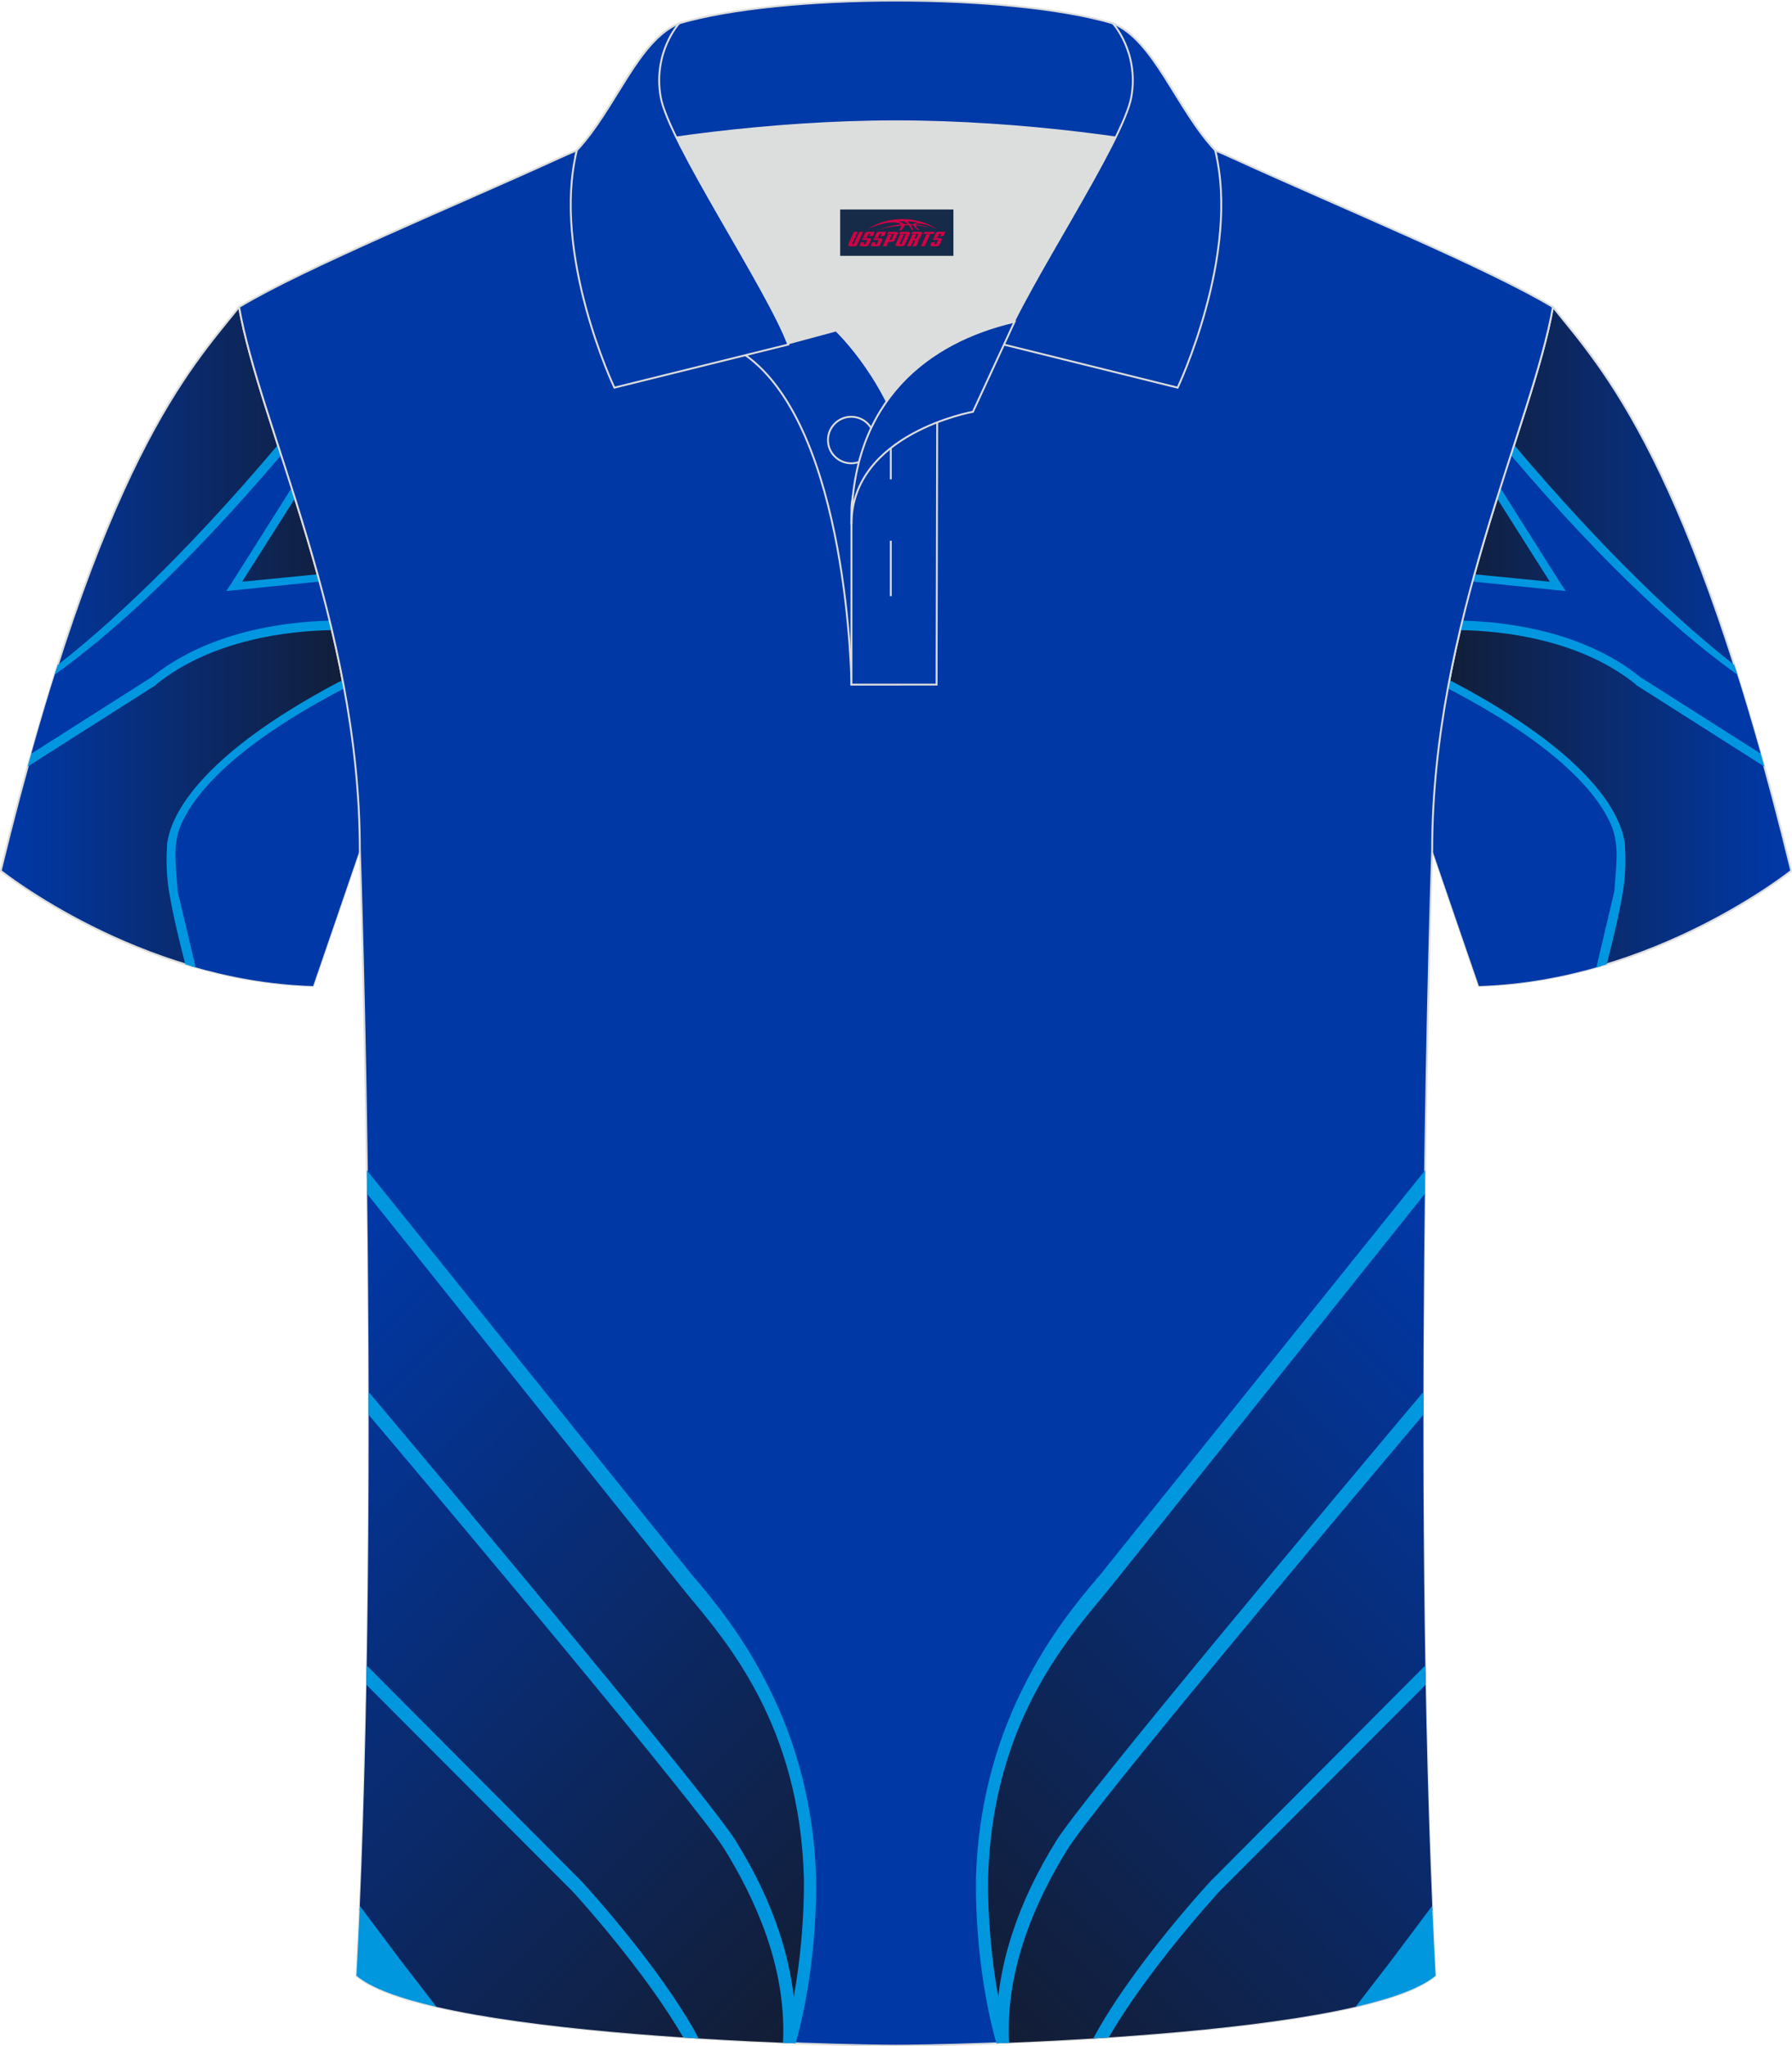 <?xml version="1.0" encoding="utf-8"?>
<!-- Generator: Adobe Illustrator 24.0.0, SVG Export Plug-In . SVG Version: 6.00 Build 0)  -->
<svg xmlns="http://www.w3.org/2000/svg" xmlns:xlink="http://www.w3.org/1999/xlink" version="1.1" id="图层_1" x="0px" y="0px" width="379.8px" height="433.5px" viewBox="0 0 379.8 433.5" enable-background="new 0 0 379.8 433.5" xml:space="preserve">
<g>
	
		<linearGradient id="SVGID_1_" gradientUnits="userSpaceOnUse" x1="379.65" y1="492.955" x2="303.54" y2="492.955" gradientTransform="matrix(1 0 0 1 0 -356)">
		<stop offset="0" style="stop-color:#0039AA"/>
		<stop offset="1" style="stop-color:#131D34"/>
	</linearGradient>
	
		<path fill-rule="evenodd" clip-rule="evenodd" fill="url(#SVGID_1_)" stroke="#DCDDDD" stroke-width="0.4" stroke-miterlimit="10" d="   M329.13,65.03c10.24,12.8,29.36,32.42,50.52,119.44c0,0-29.19,23.38-66.21,24.4c0,0-7.16-20.82-9.9-28.84l0,0   C303.54,132.25,324.85,89.79,329.13,65.03z"/>
	<g>
		<path fill-rule="evenodd" clip-rule="evenodd" fill="#0039A7" d="M339.32,204.65l2.75-10.81l1.64-14.6l-0.68-3.56l-3.08-4.83    l-5.81-7.57l-9.13-7.42l-11.52-7.32l-6.55-3.14c-2.06,11.09-3.4,22.7-3.4,34.65l0,0c2.73,8.02,9.9,28.84,9.9,28.84    C322.66,208.62,331.4,206.97,339.32,204.65z"/>
		<path fill-rule="evenodd" clip-rule="evenodd" fill="#0039A7" d="M373.15,159.56l-0.46,1.11l-17.97-11.62l-9.32-6.15l-7.28-4.44    l-14.65-4.69l-13.78-1.25c0.84-3.5,1.73-6.94,2.66-10.3l16.74,1.89l0.73-0.02l-12.19-19.6c1-3.16,1.99-6.22,2.95-9.19l8.23,9.14    l10.16,11.62l10.69,10.16l10.69,9.67l7.52,5.97C369.61,147.31,371.37,153.21,373.15,159.56z"/>
		<g>
			<path fill-rule="evenodd" clip-rule="evenodd" fill="#0097E0" d="M373.19,159.68l-25.5-16.21     c-12.12-9.77-28.34-11.75-37.74-11.99l-0.48,2.01c9.09,0.14,25.38,1.95,37.25,11.51l0,0l0.04,0.11l27.19,17.29L373.19,159.68     L373.19,159.68z M340.52,204.29c-0.73,0.22-1.46,0.44-2.19,0.65l3.82-16.13c0.26-4.76,1.24-9.57-0.7-14.08     c-2.58-5.99-10.52-16.39-34.59-28.9l0.32-1.71l0.96,0.43c28.39,15.03,34.73,27.18,35.98,32.81c0.19,0.84,0.34,1.56,0.28,2.11     c0.01,0.3,0.38,4.49-0.43,9.4C343.05,194.45,341.37,201.02,340.52,204.29z"/>
			<path fill-rule="evenodd" clip-rule="evenodd" fill="#0097E0" d="M367.57,140.86c-10.74-8.34-26.76-23.06-46.66-46.6l-0.69,2.15     c21.24,25.01,37.33,38.91,48.01,46.52L367.57,140.86z"/>
			<path fill-rule="evenodd" clip-rule="evenodd" fill="#0097E0" d="M317.28,105.57l11.19,17.66l-15.98-1.57l-0.42,1.53l17.59,1.8     l2.17,0.21l-1.24-1.87l-12.49-19.77c-0.08,0.09-0.17,0.18-0.26,0.26L317.28,105.57z"/>
		</g>
	</g>
	
		<linearGradient id="SVGID_2_" gradientUnits="userSpaceOnUse" x1="0.15" y1="492.955" x2="76.26" y2="492.955" gradientTransform="matrix(1 0 0 1 0 -356)">
		<stop offset="0" style="stop-color:#0039AA"/>
		<stop offset="1" style="stop-color:#131D34"/>
	</linearGradient>
	
		<path fill-rule="evenodd" clip-rule="evenodd" fill="url(#SVGID_2_)" stroke="#DCDDDD" stroke-width="0.4" stroke-miterlimit="10" d="   M50.67,65.03C40.43,77.83,21.31,97.45,0.15,184.47c0,0,29.19,23.38,66.21,24.4c0,0,7.16-20.82,9.9-28.84l0,0   C76.26,132.25,54.95,89.79,50.67,65.03z"/>
	<g>
		<path fill-rule="evenodd" clip-rule="evenodd" fill="#0039A7" d="M40.48,204.65l-2.75-10.81l-1.64-14.6l0.68-3.56l3.08-4.83    l5.81-7.57l9.13-7.42l11.52-7.32l6.55-3.14c2.06,11.09,3.4,22.7,3.4,34.65l0,0c-2.73,8.02-9.9,28.84-9.9,28.84    C57.14,208.62,48.4,206.97,40.48,204.65z"/>
		<path fill-rule="evenodd" clip-rule="evenodd" fill="#0039A7" d="M6.65,159.56l0.46,1.11l17.97-11.62l9.32-6.15l7.28-4.44    l14.65-4.69l13.78-1.25c-0.84-3.5-1.73-6.94-2.66-10.3l-16.74,1.89l-0.73-0.02l12.19-19.6c-1-3.16-1.99-6.22-2.95-9.19l-8.23,9.14    l-10.16,11.62l-10.69,10.13l-10.69,9.67l-7.52,5.97C10.19,147.31,8.43,153.21,6.65,159.56z"/>
		<g>
			<path fill-rule="evenodd" clip-rule="evenodd" fill="#0097E0" d="M6.61,159.68l25.5-16.21c12.12-9.77,28.34-11.75,37.74-11.99     l0.48,2.01c-9.09,0.14-25.38,1.95-37.25,11.51l0,0l-0.04,0.11L5.85,162.4L6.61,159.68L6.61,159.68z M39.28,204.29     c0.73,0.22,1.46,0.44,2.19,0.65l-3.82-16.13c-0.26-4.76-1.24-9.57,0.7-14.08c2.58-5.99,10.52-16.39,34.59-28.9l-0.32-1.71     l-0.96,0.43c-28.39,15.03-34.73,27.18-35.98,32.81c-0.19,0.84-0.34,1.56-0.28,2.11c-0.01,0.3-0.38,4.49,0.43,9.4     C36.75,194.45,38.43,201.02,39.28,204.29z"/>
			<path fill-rule="evenodd" clip-rule="evenodd" fill="#0097E0" d="M12.23,140.86c10.74-8.34,26.76-23.06,46.66-46.6l0.69,2.15     c-21.24,25.01-37.33,38.91-48.01,46.52L12.23,140.86z"/>
			<path fill-rule="evenodd" clip-rule="evenodd" fill="#0097E0" d="M62.51,105.57l-11.19,17.66l15.98-1.57l0.42,1.53l-17.59,1.8     l-2.17,0.21l1.24-1.87l12.49-19.77c0.08,0.09,0.17,0.18,0.26,0.26L62.51,105.57z"/>
		</g>
	</g>
	
		<path fill-rule="evenodd" clip-rule="evenodd" fill="#0039A6" stroke="#DCDDDD" stroke-width="0.4" stroke-miterlimit="22.926" d="   M76.26,180.04c0,0,4.68,137.15-0.7,238.51c15.6,13.15,104.62,14.85,114.34,14.82c9.72,0.03,98.74-1.67,114.34-14.82   c-5.38-101.36-0.7-238.51-0.7-238.51c0-47.79,21.31-90.25,25.59-115c-13.68-8.25-45.44-21.32-67.38-31.34   c-5.84-2.66-10.73-4.57-15.09-5.94L133.1,27.74c-4.33,1.37-9.2,3.29-15.06,5.95C96.1,43.71,64.34,56.78,50.67,65.03   C54.95,89.79,76.26,132.25,76.26,180.04z"/>
	<g>
		<g>
			
				<linearGradient id="SVGID_3_" gradientUnits="userSpaceOnUse" x1="37.608" y1="645.977" x2="173.993" y2="782.362" gradientTransform="matrix(1 0 0 1 0 -356)">
				<stop offset="0" style="stop-color:#0039AA"/>
				<stop offset="1" style="stop-color:#131D34"/>
			</linearGradient>
			<path fill-rule="evenodd" clip-rule="evenodd" fill="url(#SVGID_3_)" d="M92.37,425.1l-3.32-4.33l-3.79-4.87l-9.04-11.17     c2.24-51.8,2.16-110.52,1.57-154.94l66.98,83.31c7.24,8.9,26.3,28.85,27.3,64.58c0,0,0.22,7.74-1,18.09     c-0.22,1.58-0.45,3.15-0.67,4.87c-0.78,3.81-1.66,7.91-2.86,12.17C145.54,431.95,112.91,429.86,92.37,425.1z"/>
			<path fill-rule="evenodd" clip-rule="evenodd" fill="#0097DF" d="M165.94,432.75c0.86-16.47-6.37-31.22-12.37-40.97     c-5.34-8.71-56.45-69.63-75.43-92.06l-0.01-4.85c18.72,22.24,72.35,86.24,77.77,95.04c4.01,6.46,7.13,12.91,9.25,19.37     c2.66,8,3.78,16,3.46,23.56L165.94,432.75z"/>
			<path fill-rule="evenodd" clip-rule="evenodd" fill="#0097DF" d="M144.81,431.62c-8.14-14.17-22.92-30.39-23.46-30.94     l-43.7-43.78l0.07-4.09l45.52,45.71l0,0c0.66,0.71,16.86,18.32,24.85,33.31L144.81,431.62z"/>
			<path fill-rule="evenodd" clip-rule="evenodd" fill="#0097DF" d="M85.26,415.74l-9-12c-0.21,5-0.45,9.94-0.71,14.8     c3.12,2.63,9.18,4.8,16.95,6.59l-3.46-4.5L85.26,415.74z"/>
			<path fill-rule="evenodd" clip-rule="evenodd" fill="#0097DF" d="M165.99,432.75c4.84-17.01,4.39-34.79,4.39-34.93     c-0.89-32.28-16.27-49.94-24.74-60.13c-0.6-0.65-49.05-61.27-67.82-84.78l-0.07-5l67.56,84.04c0.56,0.72,1.23,1.58,2.01,2.44     c4.13,4.87,10.25,12.33,15.49,22.82c6.24,12.34,9.7,25.97,10.14,40.32c0,0.72,0.56,17.86-4.31,35.32L165.99,432.75z"/>
		</g>
		<g>
			
				<linearGradient id="SVGID_4_" gradientUnits="userSpaceOnUse" x1="342.2" y1="645.975" x2="205.815" y2="782.36" gradientTransform="matrix(1 0 0 1 0 -356)">
				<stop offset="0" style="stop-color:#0039AA"/>
				<stop offset="1" style="stop-color:#131D34"/>
			</linearGradient>
			<path fill-rule="evenodd" clip-rule="evenodd" fill="url(#SVGID_4_)" d="M287.43,425.1l3.33-4.33l3.79-4.87l9.04-11.17     c-2.24-51.8-2.16-110.52-1.57-154.94l-66.98,83.31c-7.24,8.9-26.3,28.85-27.3,64.58c0,0-0.22,7.74,1,18.09     c0.22,1.58,0.45,3.15,0.67,4.87c0.78,3.81,1.66,7.91,2.86,12.17C234.26,431.95,266.89,429.86,287.43,425.1z"/>
			<path fill-rule="evenodd" clip-rule="evenodd" fill="#0097DF" d="M213.86,432.75c-0.86-16.47,6.37-31.22,12.37-40.97     c5.34-8.71,56.45-69.63,75.42-92.06l0.01-4.84c-18.72,22.24-72.35,86.24-77.77,95.04c-4.01,6.46-7.13,12.91-9.25,19.37     c-2.66,8-3.77,16-3.46,23.56L213.86,432.75z"/>
			<path fill-rule="evenodd" clip-rule="evenodd" fill="#0097DF" d="M234.99,431.62c8.14-14.17,22.92-30.39,23.46-30.94l43.7-43.78     l-0.07-4.09l-45.52,45.71l0,0c-0.66,0.71-16.86,18.32-24.85,33.31L234.99,431.62z"/>
			<path fill-rule="evenodd" clip-rule="evenodd" fill="#0097DF" d="M294.54,415.74l9-12c0.21,5,0.45,9.94,0.71,14.8     c-3.12,2.63-9.18,4.8-16.95,6.59l3.46-4.5L294.54,415.74z"/>
			<path fill-rule="evenodd" clip-rule="evenodd" fill="#0097DF" d="M213.81,432.75c-4.84-17.01-4.39-34.79-4.39-34.93     c0.89-32.28,16.27-49.94,24.74-60.13c0.61-0.65,49.05-61.27,67.82-84.78l0.07-5l-67.55,84.04c-0.56,0.72-1.23,1.58-2.01,2.44     c-4.13,4.87-10.25,12.33-15.49,22.82c-6.24,12.34-9.7,25.97-10.14,40.32c0,0.72-0.56,17.86,4.31,35.32L213.81,432.75z"/>
		</g>
	</g>
	<g>
		<path fill-rule="evenodd" clip-rule="evenodd" fill="#DCDDDD" d="M187.92,85.03c6.44-9.11,16.35-14.37,26.94-16.84    c5.24-10.64,16.08-27.82,21.62-39.15c-26.77-6.51-66.39-6.51-93.16,0c6.42,13.14,20,34.17,23.66,43.71L177.2,70    C177.2,70.01,183.2,75.68,187.92,85.03z"/>
		
			<path fill-rule="evenodd" clip-rule="evenodd" fill="#0039A8" stroke="#DCDDDD" stroke-width="0.4" stroke-miterlimit="22.926" d="    M157.94,75.2l19.26-5.19c0,0,11.75,11.1,15.3,27.84s-1.86,47.18-1.86,47.18h-10.18C180.46,145.02,179.93,90.77,157.94,75.2z"/>
		
			<path fill-rule="evenodd" clip-rule="evenodd" fill="#0039A8" stroke="#DCDDDD" stroke-width="0.4" stroke-miterlimit="22.926" d="    M180.46,107.48v37.55h18.04l0.14-60.77C189.8,87.16,180.95,98.69,180.46,107.48z"/>
		
			<path fill-rule="evenodd" clip-rule="evenodd" fill="#0039A8" stroke="#DCDDDD" stroke-width="0.4" stroke-miterlimit="22.926" d="    M121.98,33.03c13.38-3.26,40.91-7.33,67.92-7.33c27,0,54.53,4.07,67.92,7.33l-0.28-1.2c-8.23-8.78-12.93-23.33-21.69-26.89    c-10.94-3.22-28.44-4.82-45.95-4.82c-17.5,0-35.01,1.61-45.95,4.82c-8.77,3.57-13.47,18.11-21.69,26.89L121.98,33.03z"/>
		
			<path fill-rule="evenodd" clip-rule="evenodd" fill="#0039A8" stroke="#DCDDDD" stroke-width="0.4" stroke-miterlimit="22.926" d="    M143.95,4.94c0,0-5.58,6.05-3.94,15.54c1.63,9.49,22.57,40.53,27.06,52.51l-36.86,9.13c0,0-13.39-28.22-7.95-50.28    C130.49,23.05,135.19,8.51,143.95,4.94z"/>
		
			<path fill-rule="evenodd" clip-rule="evenodd" fill="#0039A8" stroke="#DCDDDD" stroke-width="0.4" stroke-miterlimit="22.926" d="    M235.85,4.94c0,0,5.58,6.05,3.94,15.54c-1.63,9.49-22.57,40.53-27.06,52.51l36.86,9.13c0,0,13.39-28.22,7.95-50.28    C249.32,23.05,244.62,8.51,235.85,4.94z"/>
		<path fill="none" stroke="#DCDDDD" stroke-width="0.4" stroke-miterlimit="22.926" d="M180.41,98.15c2.72,0,4.93-2.21,4.93-4.93    s-2.21-4.93-4.93-4.93c-2.72,0-4.93,2.21-4.93,4.93C175.48,95.94,177.7,98.15,180.41,98.15z"/>
		
			<line fill="none" stroke="#DCDDDD" stroke-width="0.4" stroke-miterlimit="22.926" x1="188.8" y1="114.55" x2="188.8" y2="126.3"/>
		
			<line fill="none" stroke="#DCDDDD" stroke-width="0.4" stroke-miterlimit="22.926" x1="188.8" y1="89.79" x2="188.8" y2="101.54"/>
		
			<path fill-rule="evenodd" clip-rule="evenodd" fill="#0039A8" stroke="#DCDDDD" stroke-width="0.4" stroke-miterlimit="22.926" d="    M215.02,68.16l-8.81,19.07c0,0-25.75,4.58-25.75,23.82C180.46,84.87,196.74,72.36,215.02,68.16z"/>
		
	</g>
</g>
<g id="tag_logo">
	<rect y="44.38" fill="#162B48" width="24" height="9.818" x="178.07"/>
	<g>
		<path fill="#D30044" d="M194.03,47.57l0.005-0.011c0.131-0.311,1.085-0.262,2.351,0.071c0.715,0.24,1.44,0.54,2.193,0.9    c-0.218-0.147-0.447-0.289-0.682-0.42l0.011,0.005l-0.011-0.005c-1.478-0.845-3.218-1.418-5.1-1.62    c-1.282-0.115-1.658-0.082-2.411-0.055c-2.449,0.142-4.68,0.905-6.458,2.095c1.26-0.638,2.722-1.075,4.195-1.336    c1.467-0.18,2.476-0.033,2.771,0.344c-1.691,0.175-3.469,0.633-4.555,1.075c1.156-0.338,2.967-0.665,4.647-0.813    c0.016,0.251-0.115,0.567-0.415,0.96h0.475c0.376-0.382,0.584-0.725,0.595-1.004c0.333-0.022,0.66-0.033,0.971-0.033    C192.86,48.01,193.07,48.36,193.27,48.75h0.262c-0.125-0.344-0.295-0.687-0.518-1.036c0.207,0,0.393,0.005,0.567,0.011    c0.104,0.267,0.496,0.66,1.058,1.025h0.245c-0.442-0.365-0.753-0.753-0.835-1.004c1.047,0.065,1.696,0.224,2.885,0.513    C195.85,47.83,195.11,47.66,194.03,47.57z M191.59,47.48c-0.164-0.295-0.655-0.485-1.402-0.551    c0.464-0.033,0.922-0.055,1.364-0.055c0.311,0.147,0.589,0.344,0.84,0.589C192.13,47.46,191.86,47.47,191.59,47.48z M193.57,47.53c-0.224-0.016-0.458-0.027-0.715-0.044c-0.147-0.202-0.311-0.398-0.502-0.6c0.082,0,0.164,0.005,0.24,0.011    c0.72,0.033,1.429,0.125,2.138,0.273C194.06,47.13,193.68,47.29,193.57,47.53z"/>
		<path fill="#D30044" d="M180.99,49.11L179.82,51.66C179.64,52.03,179.91,52.17,180.39,52.17l0.873,0.005    c0.115,0,0.251-0.049,0.327-0.175l1.342-2.891H182.15L180.93,51.74H180.76c-0.147,0-0.185-0.033-0.147-0.125l1.156-2.504H180.99L180.99,49.11z M182.85,50.46h1.271c0.36,0,0.584,0.125,0.442,0.425L184.09,51.92C183.99,52.14,183.72,52.17,183.49,52.17H182.57c-0.267,0-0.442-0.136-0.349-0.333l0.235-0.513h0.742L183.02,51.7C183,51.75,183.04,51.76,183.1,51.76h0.18    c0.082,0,0.125-0.016,0.147-0.071l0.376-0.813c0.011-0.022,0.011-0.044-0.055-0.044H182.68L182.85,50.46L182.85,50.46z M183.67,50.39h-0.78l0.475-1.025c0.098-0.218,0.338-0.256,0.578-0.256H185.39L185,49.95L184.22,50.07l0.262-0.562H184.19c-0.082,0-0.12,0.016-0.147,0.071L183.67,50.39L183.67,50.39z M185.26,50.46L185.09,50.83h1.069c0.06,0,0.06,0.016,0.049,0.044    L185.83,51.69C185.81,51.74,185.77,51.76,185.69,51.76H185.51c-0.055,0-0.104-0.011-0.082-0.06l0.175-0.376H184.86L184.63,51.84C184.53,52.03,184.71,52.17,184.98,52.17h0.916c0.24,0,0.502-0.033,0.605-0.251l0.475-1.031c0.142-0.3-0.082-0.425-0.442-0.425H185.26L185.26,50.46z M186.07,50.39l0.371-0.818c0.022-0.055,0.06-0.071,0.147-0.071h0.295L186.62,50.06l0.791-0.115l0.387-0.845H186.35c-0.24,0-0.48,0.038-0.578,0.256L185.3,50.39L186.07,50.39L186.07,50.39z M188.47,50.85h0.278c0.087,0,0.153-0.022,0.202-0.115    l0.496-1.075c0.033-0.076-0.011-0.12-0.125-0.12H187.92l0.431-0.431h1.522c0.355,0,0.485,0.153,0.393,0.355l-0.676,1.445    c-0.06,0.125-0.175,0.333-0.644,0.327l-0.649-0.005L187.86,52.17H187.08l1.178-2.558h0.785L188.47,50.85L188.47,50.85z     M191.06,51.66c-0.022,0.049-0.06,0.076-0.142,0.076h-0.191c-0.082,0-0.109-0.027-0.082-0.076l0.944-2.051h-0.785l-0.987,2.138    c-0.125,0.273,0.115,0.415,0.453,0.415h0.72c0.327,0,0.649-0.071,0.769-0.322l1.085-2.384c0.093-0.202-0.06-0.355-0.415-0.355    h-1.533l-0.431,0.431h1.38c0.115,0,0.164,0.033,0.131,0.104L191.06,51.66L191.06,51.66z M193.78,50.53h0.278    c0.087,0,0.158-0.022,0.202-0.115l0.344-0.753c0.033-0.076-0.011-0.12-0.125-0.12h-1.402l0.425-0.431h1.527    c0.355,0,0.485,0.153,0.393,0.355l-0.529,1.124c-0.044,0.093-0.147,0.18-0.393,0.18c0.224,0.011,0.256,0.158,0.175,0.327    l-0.496,1.075h-0.785l0.54-1.167c0.022-0.055-0.005-0.087-0.104-0.087h-0.235L193.01,52.17h-0.785l1.178-2.558h0.785L193.78,50.53L193.78,50.53z M196.35,49.62L195.17,52.17h0.785l1.184-2.558H196.35L196.35,49.62z M197.86,49.55l0.202-0.431h-2.1l-0.295,0.431    H197.86L197.86,49.55z M197.84,50.46h1.271c0.36,0,0.584,0.125,0.442,0.425l-0.475,1.031c-0.104,0.218-0.371,0.251-0.605,0.251    h-0.916c-0.267,0-0.442-0.136-0.349-0.333l0.235-0.513h0.742L198.01,51.7c-0.022,0.049,0.022,0.06,0.082,0.06h0.18    c0.082,0,0.125-0.016,0.147-0.071l0.376-0.813c0.011-0.022,0.011-0.044-0.049-0.044h-1.069L197.84,50.46L197.84,50.46z     M198.65,50.39H197.87l0.475-1.025c0.098-0.218,0.338-0.256,0.578-0.256h1.451l-0.387,0.845l-0.791,0.115l0.262-0.562h-0.295    c-0.082,0-0.12,0.016-0.147,0.071L198.65,50.39z"/>
	</g>
</g>
</svg>